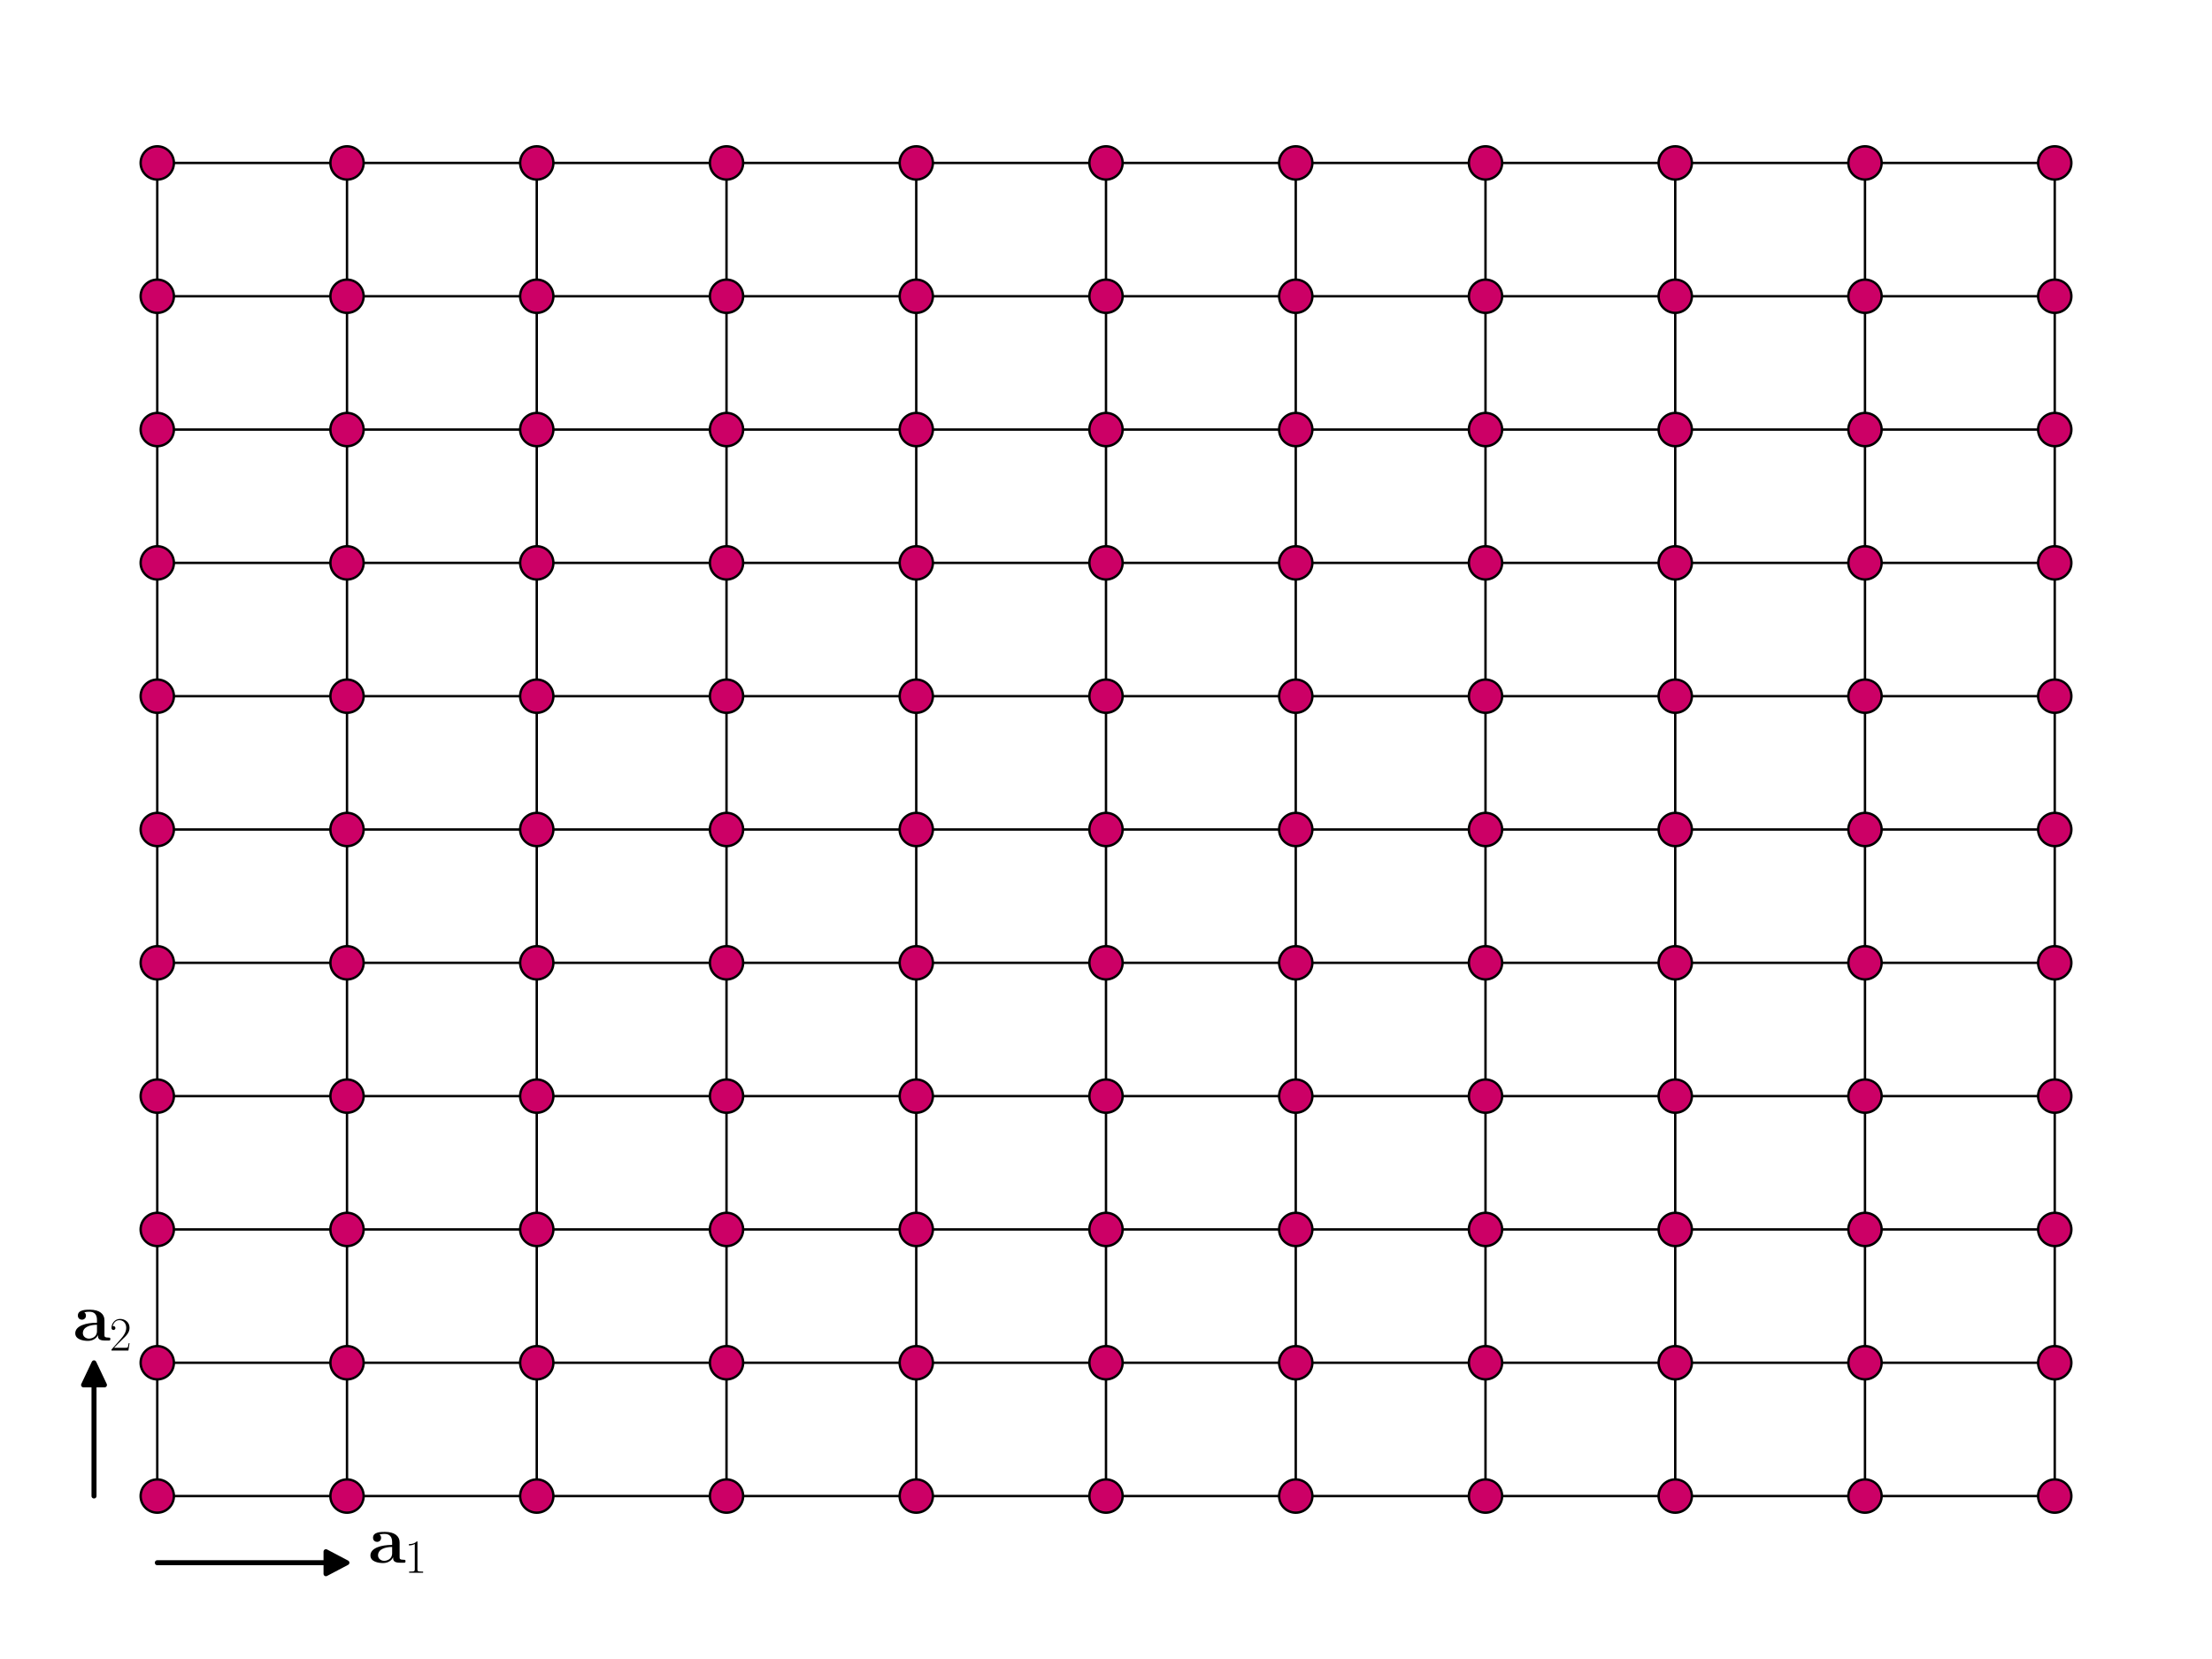 <?xml version="1.0" encoding="utf-8" standalone="no"?>
<!DOCTYPE svg PUBLIC "-//W3C//DTD SVG 1.1//EN"
  "http://www.w3.org/Graphics/SVG/1.1/DTD/svg11.dtd">
<svg xmlns:xlink="http://www.w3.org/1999/xlink" width="460.8pt" height="345.6pt" viewBox="0 0 460.8 345.6" xmlns="http://www.w3.org/2000/svg" version="1.1">
 <defs>
  <style type="text/css">*{stroke-linejoin: round; stroke-linecap: butt}</style>
 </defs>
 <g id="figure_1">
  <g id="patch_1">
   <path d="M 0 345.6 
L 460.8 345.6 
L 460.8 0 
L 0 0 
z
" style="fill: #ffffff"/>
  </g>
  <g id="axes_1">
   <g id="patch_2">
    <path d="M 19.584 283.886 
L 21.78 288.514 
L 19.606 288.514 
L 19.606 311.657 
L 19.562 311.657 
L 19.562 288.514 
L 17.388 288.514 
z
" clip-path="url(#pd7177cd243)" style="stroke: #000000; stroke-linejoin: miter"/>
   </g>
   <g id="patch_3">
    <path d="M 72.288 325.543 
L 67.896 327.857 
L 67.896 325.566 
L 32.76 325.566 
L 32.76 325.52 
L 67.896 325.52 
L 67.896 323.229 
z
" clip-path="url(#pd7177cd243)" style="stroke: #000000; stroke-linejoin: miter"/>
   </g>
   <g id="line2d_1">
    <path d="M 32.76 311.657 
L 32.76 33.943 
" clip-path="url(#pd7177cd243)" style="fill: none; stroke: #000000; stroke-width: 0.5; stroke-linecap: square"/>
   </g>
   <g id="line2d_2">
    <path d="M 72.288 311.657 
L 72.288 33.943 
" clip-path="url(#pd7177cd243)" style="fill: none; stroke: #000000; stroke-width: 0.5; stroke-linecap: square"/>
   </g>
   <g id="line2d_3">
    <path d="M 111.816 311.657 
L 111.816 33.943 
" clip-path="url(#pd7177cd243)" style="fill: none; stroke: #000000; stroke-width: 0.5; stroke-linecap: square"/>
   </g>
   <g id="line2d_4">
    <path d="M 151.344 311.657 
L 151.344 33.943 
" clip-path="url(#pd7177cd243)" style="fill: none; stroke: #000000; stroke-width: 0.5; stroke-linecap: square"/>
   </g>
   <g id="line2d_5">
    <path d="M 190.872 311.657 
L 190.872 33.943 
" clip-path="url(#pd7177cd243)" style="fill: none; stroke: #000000; stroke-width: 0.5; stroke-linecap: square"/>
   </g>
   <g id="line2d_6">
    <path d="M 230.4 311.657 
L 230.4 33.943 
" clip-path="url(#pd7177cd243)" style="fill: none; stroke: #000000; stroke-width: 0.5; stroke-linecap: square"/>
   </g>
   <g id="line2d_7">
    <path d="M 269.928 311.657 
L 269.928 33.943 
" clip-path="url(#pd7177cd243)" style="fill: none; stroke: #000000; stroke-width: 0.5; stroke-linecap: square"/>
   </g>
   <g id="line2d_8">
    <path d="M 309.456 311.657 
L 309.456 33.943 
" clip-path="url(#pd7177cd243)" style="fill: none; stroke: #000000; stroke-width: 0.5; stroke-linecap: square"/>
   </g>
   <g id="line2d_9">
    <path d="M 348.984 311.657 
L 348.984 33.943 
" clip-path="url(#pd7177cd243)" style="fill: none; stroke: #000000; stroke-width: 0.5; stroke-linecap: square"/>
   </g>
   <g id="line2d_10">
    <path d="M 388.512 311.657 
L 388.512 33.943 
" clip-path="url(#pd7177cd243)" style="fill: none; stroke: #000000; stroke-width: 0.5; stroke-linecap: square"/>
   </g>
   <g id="line2d_11">
    <path d="M 428.04 311.657 
L 428.04 33.943 
" clip-path="url(#pd7177cd243)" style="fill: none; stroke: #000000; stroke-width: 0.5; stroke-linecap: square"/>
   </g>
   <g id="line2d_12">
    <path clip-path="url(#pd7177cd243)" style="fill: none; stroke: #000000; stroke-width: 0.5; stroke-linecap: square"/>
   </g>
   <g id="line2d_13">
    <path d="M 32.76 311.657 
L 428.04 311.657 
" clip-path="url(#pd7177cd243)" style="fill: none; stroke: #000000; stroke-width: 0.5; stroke-linecap: square"/>
   </g>
   <g id="line2d_14">
    <path d="M 32.76 283.886 
L 428.04 283.886 
" clip-path="url(#pd7177cd243)" style="fill: none; stroke: #000000; stroke-width: 0.5; stroke-linecap: square"/>
   </g>
   <g id="line2d_15">
    <path d="M 32.76 256.114 
L 428.04 256.114 
" clip-path="url(#pd7177cd243)" style="fill: none; stroke: #000000; stroke-width: 0.5; stroke-linecap: square"/>
   </g>
   <g id="line2d_16">
    <path d="M 32.76 228.343 
L 428.04 228.343 
" clip-path="url(#pd7177cd243)" style="fill: none; stroke: #000000; stroke-width: 0.5; stroke-linecap: square"/>
   </g>
   <g id="line2d_17">
    <path d="M 32.76 200.571 
L 428.04 200.571 
" clip-path="url(#pd7177cd243)" style="fill: none; stroke: #000000; stroke-width: 0.5; stroke-linecap: square"/>
   </g>
   <g id="line2d_18">
    <path d="M 32.76 172.8 
L 428.04 172.8 
" clip-path="url(#pd7177cd243)" style="fill: none; stroke: #000000; stroke-width: 0.5; stroke-linecap: square"/>
   </g>
   <g id="line2d_19">
    <path d="M 32.76 145.029 
L 428.04 145.029 
" clip-path="url(#pd7177cd243)" style="fill: none; stroke: #000000; stroke-width: 0.5; stroke-linecap: square"/>
   </g>
   <g id="line2d_20">
    <path d="M 32.76 117.257 
L 428.04 117.257 
" clip-path="url(#pd7177cd243)" style="fill: none; stroke: #000000; stroke-width: 0.5; stroke-linecap: square"/>
   </g>
   <g id="line2d_21">
    <path d="M 32.76 89.486 
L 428.04 89.486 
" clip-path="url(#pd7177cd243)" style="fill: none; stroke: #000000; stroke-width: 0.5; stroke-linecap: square"/>
   </g>
   <g id="line2d_22">
    <path d="M 32.76 61.714 
L 428.04 61.714 
" clip-path="url(#pd7177cd243)" style="fill: none; stroke: #000000; stroke-width: 0.5; stroke-linecap: square"/>
   </g>
   <g id="line2d_23">
    <path d="M 32.76 33.943 
L 428.04 33.943 
" clip-path="url(#pd7177cd243)" style="fill: none; stroke: #000000; stroke-width: 0.5; stroke-linecap: square"/>
   </g>
   <g id="line2d_24">
    <path d="M 32.76 6.171 
L 428.04 6.171 
" clip-path="url(#pd7177cd243)" style="fill: none; stroke: #000000; stroke-width: 0.5; stroke-linecap: square"/>
   </g>
   <g id="PathCollection_1">
    <defs>
     <path id="m1126bc12ba" d="M 0 3.464 
C 0.919 3.464 1.8 3.099 2.449 2.449 
C 3.099 1.8 3.464 0.919 3.464 0 
C 3.464 -0.919 3.099 -1.8 2.449 -2.449 
C 1.8 -3.099 0.919 -3.464 0 -3.464 
C -0.919 -3.464 -1.8 -3.099 -2.449 -2.449 
C -3.099 -1.8 -3.464 -0.919 -3.464 0 
C -3.464 0.919 -3.099 1.8 -2.449 2.449 
C -1.8 3.099 -0.919 3.464 0 3.464 
z
" style="stroke: #000000; stroke-width: 0.5"/>
    </defs>
    <g clip-path="url(#pd7177cd243)">
     <use xlink:href="#m1126bc12ba" x="32.76" y="311.657" style="fill: #cc0066; stroke: #000000; stroke-width: 0.5"/>
     <use xlink:href="#m1126bc12ba" x="72.288" y="311.657" style="fill: #cc0066; stroke: #000000; stroke-width: 0.5"/>
     <use xlink:href="#m1126bc12ba" x="111.816" y="311.657" style="fill: #cc0066; stroke: #000000; stroke-width: 0.5"/>
     <use xlink:href="#m1126bc12ba" x="151.344" y="311.657" style="fill: #cc0066; stroke: #000000; stroke-width: 0.5"/>
     <use xlink:href="#m1126bc12ba" x="190.872" y="311.657" style="fill: #cc0066; stroke: #000000; stroke-width: 0.5"/>
     <use xlink:href="#m1126bc12ba" x="230.4" y="311.657" style="fill: #cc0066; stroke: #000000; stroke-width: 0.5"/>
     <use xlink:href="#m1126bc12ba" x="269.928" y="311.657" style="fill: #cc0066; stroke: #000000; stroke-width: 0.5"/>
     <use xlink:href="#m1126bc12ba" x="309.456" y="311.657" style="fill: #cc0066; stroke: #000000; stroke-width: 0.5"/>
     <use xlink:href="#m1126bc12ba" x="348.984" y="311.657" style="fill: #cc0066; stroke: #000000; stroke-width: 0.5"/>
     <use xlink:href="#m1126bc12ba" x="388.512" y="311.657" style="fill: #cc0066; stroke: #000000; stroke-width: 0.5"/>
     <use xlink:href="#m1126bc12ba" x="428.04" y="311.657" style="fill: #cc0066; stroke: #000000; stroke-width: 0.5"/>
     <use xlink:href="#m1126bc12ba" x="467.568" y="311.657" style="fill: #cc0066; stroke: #000000; stroke-width: 0.5"/>
     <use xlink:href="#m1126bc12ba" x="32.76" y="283.886" style="fill: #cc0066; stroke: #000000; stroke-width: 0.5"/>
     <use xlink:href="#m1126bc12ba" x="72.288" y="283.886" style="fill: #cc0066; stroke: #000000; stroke-width: 0.5"/>
     <use xlink:href="#m1126bc12ba" x="111.816" y="283.886" style="fill: #cc0066; stroke: #000000; stroke-width: 0.5"/>
     <use xlink:href="#m1126bc12ba" x="151.344" y="283.886" style="fill: #cc0066; stroke: #000000; stroke-width: 0.5"/>
     <use xlink:href="#m1126bc12ba" x="190.872" y="283.886" style="fill: #cc0066; stroke: #000000; stroke-width: 0.5"/>
     <use xlink:href="#m1126bc12ba" x="230.4" y="283.886" style="fill: #cc0066; stroke: #000000; stroke-width: 0.5"/>
     <use xlink:href="#m1126bc12ba" x="269.928" y="283.886" style="fill: #cc0066; stroke: #000000; stroke-width: 0.5"/>
     <use xlink:href="#m1126bc12ba" x="309.456" y="283.886" style="fill: #cc0066; stroke: #000000; stroke-width: 0.5"/>
     <use xlink:href="#m1126bc12ba" x="348.984" y="283.886" style="fill: #cc0066; stroke: #000000; stroke-width: 0.5"/>
     <use xlink:href="#m1126bc12ba" x="388.512" y="283.886" style="fill: #cc0066; stroke: #000000; stroke-width: 0.5"/>
     <use xlink:href="#m1126bc12ba" x="428.04" y="283.886" style="fill: #cc0066; stroke: #000000; stroke-width: 0.5"/>
     <use xlink:href="#m1126bc12ba" x="467.568" y="283.886" style="fill: #cc0066; stroke: #000000; stroke-width: 0.5"/>
     <use xlink:href="#m1126bc12ba" x="32.76" y="256.114" style="fill: #cc0066; stroke: #000000; stroke-width: 0.5"/>
     <use xlink:href="#m1126bc12ba" x="72.288" y="256.114" style="fill: #cc0066; stroke: #000000; stroke-width: 0.5"/>
     <use xlink:href="#m1126bc12ba" x="111.816" y="256.114" style="fill: #cc0066; stroke: #000000; stroke-width: 0.5"/>
     <use xlink:href="#m1126bc12ba" x="151.344" y="256.114" style="fill: #cc0066; stroke: #000000; stroke-width: 0.5"/>
     <use xlink:href="#m1126bc12ba" x="190.872" y="256.114" style="fill: #cc0066; stroke: #000000; stroke-width: 0.5"/>
     <use xlink:href="#m1126bc12ba" x="230.4" y="256.114" style="fill: #cc0066; stroke: #000000; stroke-width: 0.5"/>
     <use xlink:href="#m1126bc12ba" x="269.928" y="256.114" style="fill: #cc0066; stroke: #000000; stroke-width: 0.5"/>
     <use xlink:href="#m1126bc12ba" x="309.456" y="256.114" style="fill: #cc0066; stroke: #000000; stroke-width: 0.5"/>
     <use xlink:href="#m1126bc12ba" x="348.984" y="256.114" style="fill: #cc0066; stroke: #000000; stroke-width: 0.5"/>
     <use xlink:href="#m1126bc12ba" x="388.512" y="256.114" style="fill: #cc0066; stroke: #000000; stroke-width: 0.5"/>
     <use xlink:href="#m1126bc12ba" x="428.04" y="256.114" style="fill: #cc0066; stroke: #000000; stroke-width: 0.5"/>
     <use xlink:href="#m1126bc12ba" x="467.568" y="256.114" style="fill: #cc0066; stroke: #000000; stroke-width: 0.5"/>
     <use xlink:href="#m1126bc12ba" x="32.76" y="228.343" style="fill: #cc0066; stroke: #000000; stroke-width: 0.5"/>
     <use xlink:href="#m1126bc12ba" x="72.288" y="228.343" style="fill: #cc0066; stroke: #000000; stroke-width: 0.5"/>
     <use xlink:href="#m1126bc12ba" x="111.816" y="228.343" style="fill: #cc0066; stroke: #000000; stroke-width: 0.5"/>
     <use xlink:href="#m1126bc12ba" x="151.344" y="228.343" style="fill: #cc0066; stroke: #000000; stroke-width: 0.5"/>
     <use xlink:href="#m1126bc12ba" x="190.872" y="228.343" style="fill: #cc0066; stroke: #000000; stroke-width: 0.5"/>
     <use xlink:href="#m1126bc12ba" x="230.4" y="228.343" style="fill: #cc0066; stroke: #000000; stroke-width: 0.5"/>
     <use xlink:href="#m1126bc12ba" x="269.928" y="228.343" style="fill: #cc0066; stroke: #000000; stroke-width: 0.5"/>
     <use xlink:href="#m1126bc12ba" x="309.456" y="228.343" style="fill: #cc0066; stroke: #000000; stroke-width: 0.5"/>
     <use xlink:href="#m1126bc12ba" x="348.984" y="228.343" style="fill: #cc0066; stroke: #000000; stroke-width: 0.5"/>
     <use xlink:href="#m1126bc12ba" x="388.512" y="228.343" style="fill: #cc0066; stroke: #000000; stroke-width: 0.5"/>
     <use xlink:href="#m1126bc12ba" x="428.04" y="228.343" style="fill: #cc0066; stroke: #000000; stroke-width: 0.5"/>
     <use xlink:href="#m1126bc12ba" x="467.568" y="228.343" style="fill: #cc0066; stroke: #000000; stroke-width: 0.5"/>
     <use xlink:href="#m1126bc12ba" x="32.76" y="200.571" style="fill: #cc0066; stroke: #000000; stroke-width: 0.5"/>
     <use xlink:href="#m1126bc12ba" x="72.288" y="200.571" style="fill: #cc0066; stroke: #000000; stroke-width: 0.5"/>
     <use xlink:href="#m1126bc12ba" x="111.816" y="200.571" style="fill: #cc0066; stroke: #000000; stroke-width: 0.5"/>
     <use xlink:href="#m1126bc12ba" x="151.344" y="200.571" style="fill: #cc0066; stroke: #000000; stroke-width: 0.5"/>
     <use xlink:href="#m1126bc12ba" x="190.872" y="200.571" style="fill: #cc0066; stroke: #000000; stroke-width: 0.5"/>
     <use xlink:href="#m1126bc12ba" x="230.4" y="200.571" style="fill: #cc0066; stroke: #000000; stroke-width: 0.5"/>
     <use xlink:href="#m1126bc12ba" x="269.928" y="200.571" style="fill: #cc0066; stroke: #000000; stroke-width: 0.5"/>
     <use xlink:href="#m1126bc12ba" x="309.456" y="200.571" style="fill: #cc0066; stroke: #000000; stroke-width: 0.5"/>
     <use xlink:href="#m1126bc12ba" x="348.984" y="200.571" style="fill: #cc0066; stroke: #000000; stroke-width: 0.5"/>
     <use xlink:href="#m1126bc12ba" x="388.512" y="200.571" style="fill: #cc0066; stroke: #000000; stroke-width: 0.5"/>
     <use xlink:href="#m1126bc12ba" x="428.04" y="200.571" style="fill: #cc0066; stroke: #000000; stroke-width: 0.5"/>
     <use xlink:href="#m1126bc12ba" x="467.568" y="200.571" style="fill: #cc0066; stroke: #000000; stroke-width: 0.5"/>
     <use xlink:href="#m1126bc12ba" x="32.76" y="172.8" style="fill: #cc0066; stroke: #000000; stroke-width: 0.5"/>
     <use xlink:href="#m1126bc12ba" x="72.288" y="172.8" style="fill: #cc0066; stroke: #000000; stroke-width: 0.5"/>
     <use xlink:href="#m1126bc12ba" x="111.816" y="172.8" style="fill: #cc0066; stroke: #000000; stroke-width: 0.5"/>
     <use xlink:href="#m1126bc12ba" x="151.344" y="172.8" style="fill: #cc0066; stroke: #000000; stroke-width: 0.5"/>
     <use xlink:href="#m1126bc12ba" x="190.872" y="172.8" style="fill: #cc0066; stroke: #000000; stroke-width: 0.5"/>
     <use xlink:href="#m1126bc12ba" x="230.4" y="172.8" style="fill: #cc0066; stroke: #000000; stroke-width: 0.5"/>
     <use xlink:href="#m1126bc12ba" x="269.928" y="172.8" style="fill: #cc0066; stroke: #000000; stroke-width: 0.5"/>
     <use xlink:href="#m1126bc12ba" x="309.456" y="172.8" style="fill: #cc0066; stroke: #000000; stroke-width: 0.5"/>
     <use xlink:href="#m1126bc12ba" x="348.984" y="172.8" style="fill: #cc0066; stroke: #000000; stroke-width: 0.5"/>
     <use xlink:href="#m1126bc12ba" x="388.512" y="172.8" style="fill: #cc0066; stroke: #000000; stroke-width: 0.5"/>
     <use xlink:href="#m1126bc12ba" x="428.04" y="172.8" style="fill: #cc0066; stroke: #000000; stroke-width: 0.5"/>
     <use xlink:href="#m1126bc12ba" x="467.568" y="172.8" style="fill: #cc0066; stroke: #000000; stroke-width: 0.5"/>
     <use xlink:href="#m1126bc12ba" x="32.76" y="145.029" style="fill: #cc0066; stroke: #000000; stroke-width: 0.5"/>
     <use xlink:href="#m1126bc12ba" x="72.288" y="145.029" style="fill: #cc0066; stroke: #000000; stroke-width: 0.5"/>
     <use xlink:href="#m1126bc12ba" x="111.816" y="145.029" style="fill: #cc0066; stroke: #000000; stroke-width: 0.5"/>
     <use xlink:href="#m1126bc12ba" x="151.344" y="145.029" style="fill: #cc0066; stroke: #000000; stroke-width: 0.5"/>
     <use xlink:href="#m1126bc12ba" x="190.872" y="145.029" style="fill: #cc0066; stroke: #000000; stroke-width: 0.5"/>
     <use xlink:href="#m1126bc12ba" x="230.4" y="145.029" style="fill: #cc0066; stroke: #000000; stroke-width: 0.5"/>
     <use xlink:href="#m1126bc12ba" x="269.928" y="145.029" style="fill: #cc0066; stroke: #000000; stroke-width: 0.5"/>
     <use xlink:href="#m1126bc12ba" x="309.456" y="145.029" style="fill: #cc0066; stroke: #000000; stroke-width: 0.5"/>
     <use xlink:href="#m1126bc12ba" x="348.984" y="145.029" style="fill: #cc0066; stroke: #000000; stroke-width: 0.5"/>
     <use xlink:href="#m1126bc12ba" x="388.512" y="145.029" style="fill: #cc0066; stroke: #000000; stroke-width: 0.5"/>
     <use xlink:href="#m1126bc12ba" x="428.04" y="145.029" style="fill: #cc0066; stroke: #000000; stroke-width: 0.5"/>
     <use xlink:href="#m1126bc12ba" x="467.568" y="145.029" style="fill: #cc0066; stroke: #000000; stroke-width: 0.5"/>
     <use xlink:href="#m1126bc12ba" x="32.76" y="117.257" style="fill: #cc0066; stroke: #000000; stroke-width: 0.5"/>
     <use xlink:href="#m1126bc12ba" x="72.288" y="117.257" style="fill: #cc0066; stroke: #000000; stroke-width: 0.5"/>
     <use xlink:href="#m1126bc12ba" x="111.816" y="117.257" style="fill: #cc0066; stroke: #000000; stroke-width: 0.5"/>
     <use xlink:href="#m1126bc12ba" x="151.344" y="117.257" style="fill: #cc0066; stroke: #000000; stroke-width: 0.5"/>
     <use xlink:href="#m1126bc12ba" x="190.872" y="117.257" style="fill: #cc0066; stroke: #000000; stroke-width: 0.5"/>
     <use xlink:href="#m1126bc12ba" x="230.4" y="117.257" style="fill: #cc0066; stroke: #000000; stroke-width: 0.5"/>
     <use xlink:href="#m1126bc12ba" x="269.928" y="117.257" style="fill: #cc0066; stroke: #000000; stroke-width: 0.5"/>
     <use xlink:href="#m1126bc12ba" x="309.456" y="117.257" style="fill: #cc0066; stroke: #000000; stroke-width: 0.5"/>
     <use xlink:href="#m1126bc12ba" x="348.984" y="117.257" style="fill: #cc0066; stroke: #000000; stroke-width: 0.5"/>
     <use xlink:href="#m1126bc12ba" x="388.512" y="117.257" style="fill: #cc0066; stroke: #000000; stroke-width: 0.5"/>
     <use xlink:href="#m1126bc12ba" x="428.04" y="117.257" style="fill: #cc0066; stroke: #000000; stroke-width: 0.5"/>
     <use xlink:href="#m1126bc12ba" x="467.568" y="117.257" style="fill: #cc0066; stroke: #000000; stroke-width: 0.5"/>
     <use xlink:href="#m1126bc12ba" x="32.76" y="89.486" style="fill: #cc0066; stroke: #000000; stroke-width: 0.5"/>
     <use xlink:href="#m1126bc12ba" x="72.288" y="89.486" style="fill: #cc0066; stroke: #000000; stroke-width: 0.5"/>
     <use xlink:href="#m1126bc12ba" x="111.816" y="89.486" style="fill: #cc0066; stroke: #000000; stroke-width: 0.5"/>
     <use xlink:href="#m1126bc12ba" x="151.344" y="89.486" style="fill: #cc0066; stroke: #000000; stroke-width: 0.5"/>
     <use xlink:href="#m1126bc12ba" x="190.872" y="89.486" style="fill: #cc0066; stroke: #000000; stroke-width: 0.5"/>
     <use xlink:href="#m1126bc12ba" x="230.4" y="89.486" style="fill: #cc0066; stroke: #000000; stroke-width: 0.5"/>
     <use xlink:href="#m1126bc12ba" x="269.928" y="89.486" style="fill: #cc0066; stroke: #000000; stroke-width: 0.5"/>
     <use xlink:href="#m1126bc12ba" x="309.456" y="89.486" style="fill: #cc0066; stroke: #000000; stroke-width: 0.5"/>
     <use xlink:href="#m1126bc12ba" x="348.984" y="89.486" style="fill: #cc0066; stroke: #000000; stroke-width: 0.5"/>
     <use xlink:href="#m1126bc12ba" x="388.512" y="89.486" style="fill: #cc0066; stroke: #000000; stroke-width: 0.5"/>
     <use xlink:href="#m1126bc12ba" x="428.04" y="89.486" style="fill: #cc0066; stroke: #000000; stroke-width: 0.5"/>
     <use xlink:href="#m1126bc12ba" x="467.568" y="89.486" style="fill: #cc0066; stroke: #000000; stroke-width: 0.5"/>
     <use xlink:href="#m1126bc12ba" x="32.76" y="61.714" style="fill: #cc0066; stroke: #000000; stroke-width: 0.5"/>
     <use xlink:href="#m1126bc12ba" x="72.288" y="61.714" style="fill: #cc0066; stroke: #000000; stroke-width: 0.5"/>
     <use xlink:href="#m1126bc12ba" x="111.816" y="61.714" style="fill: #cc0066; stroke: #000000; stroke-width: 0.5"/>
     <use xlink:href="#m1126bc12ba" x="151.344" y="61.714" style="fill: #cc0066; stroke: #000000; stroke-width: 0.5"/>
     <use xlink:href="#m1126bc12ba" x="190.872" y="61.714" style="fill: #cc0066; stroke: #000000; stroke-width: 0.5"/>
     <use xlink:href="#m1126bc12ba" x="230.4" y="61.714" style="fill: #cc0066; stroke: #000000; stroke-width: 0.5"/>
     <use xlink:href="#m1126bc12ba" x="269.928" y="61.714" style="fill: #cc0066; stroke: #000000; stroke-width: 0.5"/>
     <use xlink:href="#m1126bc12ba" x="309.456" y="61.714" style="fill: #cc0066; stroke: #000000; stroke-width: 0.5"/>
     <use xlink:href="#m1126bc12ba" x="348.984" y="61.714" style="fill: #cc0066; stroke: #000000; stroke-width: 0.5"/>
     <use xlink:href="#m1126bc12ba" x="388.512" y="61.714" style="fill: #cc0066; stroke: #000000; stroke-width: 0.5"/>
     <use xlink:href="#m1126bc12ba" x="428.04" y="61.714" style="fill: #cc0066; stroke: #000000; stroke-width: 0.5"/>
     <use xlink:href="#m1126bc12ba" x="467.568" y="61.714" style="fill: #cc0066; stroke: #000000; stroke-width: 0.5"/>
     <use xlink:href="#m1126bc12ba" x="32.76" y="33.943" style="fill: #cc0066; stroke: #000000; stroke-width: 0.5"/>
     <use xlink:href="#m1126bc12ba" x="72.288" y="33.943" style="fill: #cc0066; stroke: #000000; stroke-width: 0.5"/>
     <use xlink:href="#m1126bc12ba" x="111.816" y="33.943" style="fill: #cc0066; stroke: #000000; stroke-width: 0.5"/>
     <use xlink:href="#m1126bc12ba" x="151.344" y="33.943" style="fill: #cc0066; stroke: #000000; stroke-width: 0.5"/>
     <use xlink:href="#m1126bc12ba" x="190.872" y="33.943" style="fill: #cc0066; stroke: #000000; stroke-width: 0.5"/>
     <use xlink:href="#m1126bc12ba" x="230.4" y="33.943" style="fill: #cc0066; stroke: #000000; stroke-width: 0.5"/>
     <use xlink:href="#m1126bc12ba" x="269.928" y="33.943" style="fill: #cc0066; stroke: #000000; stroke-width: 0.5"/>
     <use xlink:href="#m1126bc12ba" x="309.456" y="33.943" style="fill: #cc0066; stroke: #000000; stroke-width: 0.5"/>
     <use xlink:href="#m1126bc12ba" x="348.984" y="33.943" style="fill: #cc0066; stroke: #000000; stroke-width: 0.5"/>
     <use xlink:href="#m1126bc12ba" x="388.512" y="33.943" style="fill: #cc0066; stroke: #000000; stroke-width: 0.5"/>
     <use xlink:href="#m1126bc12ba" x="428.04" y="33.943" style="fill: #cc0066; stroke: #000000; stroke-width: 0.5"/>
     <use xlink:href="#m1126bc12ba" x="467.568" y="33.943" style="fill: #cc0066; stroke: #000000; stroke-width: 0.5"/>
     <use xlink:href="#m1126bc12ba" x="32.76" y="6.171" style="fill: #cc0066; stroke: #000000; stroke-width: 0.5"/>
     <use xlink:href="#m1126bc12ba" x="72.288" y="6.171" style="fill: #cc0066; stroke: #000000; stroke-width: 0.5"/>
     <use xlink:href="#m1126bc12ba" x="111.816" y="6.171" style="fill: #cc0066; stroke: #000000; stroke-width: 0.5"/>
     <use xlink:href="#m1126bc12ba" x="151.344" y="6.171" style="fill: #cc0066; stroke: #000000; stroke-width: 0.5"/>
     <use xlink:href="#m1126bc12ba" x="190.872" y="6.171" style="fill: #cc0066; stroke: #000000; stroke-width: 0.5"/>
     <use xlink:href="#m1126bc12ba" x="230.4" y="6.171" style="fill: #cc0066; stroke: #000000; stroke-width: 0.5"/>
     <use xlink:href="#m1126bc12ba" x="269.928" y="6.171" style="fill: #cc0066; stroke: #000000; stroke-width: 0.5"/>
     <use xlink:href="#m1126bc12ba" x="309.456" y="6.171" style="fill: #cc0066; stroke: #000000; stroke-width: 0.5"/>
     <use xlink:href="#m1126bc12ba" x="348.984" y="6.171" style="fill: #cc0066; stroke: #000000; stroke-width: 0.5"/>
     <use xlink:href="#m1126bc12ba" x="388.512" y="6.171" style="fill: #cc0066; stroke: #000000; stroke-width: 0.5"/>
     <use xlink:href="#m1126bc12ba" x="428.04" y="6.171" style="fill: #cc0066; stroke: #000000; stroke-width: 0.5"/>
     <use xlink:href="#m1126bc12ba" x="467.568" y="6.171" style="fill: #cc0066; stroke: #000000; stroke-width: 0.5"/>
    </g>
   </g>
   <g id="text_1">
    <!-- $\mathbf a_2$ -->
    <g transform="translate(15.192 279.257) scale(0.14 -0.14)">
     <defs>
      <path id="CMBX12-61" d="M 2944 1898 
C 2944 2484 2477 2879 1574 2879 
C 1216 2879 461 2879 461 2334 
C 461 2061 666 1945 838 1945 
C 1030 1945 1216 2079 1216 2323 
C 1216 2445 1171 2559 1062 2630 
C 1274 2688 1427 2688 1549 2688 
C 1984 2688 2246 2445 2246 1919 
L 2246 1663 
C 1235 1663 218 1382 218 676 
C 218 95 960 -32 1402 -32 
C 1894 -32 2208 233 2336 510 
C 2336 274 2336 0 2982 0 
L 3309 0 
C 3443 0 3494 0 3494 145 
C 3494 273 3437 273 3347 273 
C 2944 273 2944 374 2944 522 
L 2944 1898 
z
M 2246 882 
C 2246 291 1709 178 1504 178 
C 1190 178 928 390 928 686 
C 928 1273 1619 1472 2246 1472 
L 2246 882 
z
" transform="scale(0.016)"/>
      <path id="CMR17-32" d="M 2669 989 
L 2554 989 
C 2490 536 2438 459 2413 420 
C 2381 369 1920 369 1830 369 
L 602 369 
C 832 619 1280 1072 1824 1597 
C 2214 1967 2669 2402 2669 3035 
C 2669 3790 2067 4224 1395 4224 
C 691 4224 262 3604 262 3030 
C 262 2780 448 2748 525 2748 
C 589 2748 781 2787 781 3010 
C 781 3207 614 3264 525 3264 
C 486 3264 448 3258 422 3245 
C 544 3790 915 4058 1306 4058 
C 1862 4058 2227 3617 2227 3035 
C 2227 2479 1901 2000 1536 1584 
L 262 146 
L 262 0 
L 2515 0 
L 2669 989 
z
" transform="scale(0.016)"/>
     </defs>
     <use xlink:href="#CMBX12-61" transform="scale(0.996)"/>
     <use xlink:href="#CMR17-32" transform="translate(54.483 -14.944) scale(0.697)"/>
    </g>
   </g>
   <g id="text_2">
    <!-- $\mathbf a_1$ -->
    <g transform="translate(76.68 325.543) scale(0.14 -0.14)">
     <defs>
      <path id="CMR17-31" d="M 1702 4058 
C 1702 4192 1696 4192 1606 4192 
C 1357 3916 979 3827 621 3827 
C 602 3827 570 3827 563 3808 
C 557 3795 557 3782 557 3648 
C 755 3648 1088 3686 1344 3839 
L 1344 461 
C 1344 236 1331 160 781 160 
L 589 160 
L 589 0 
C 896 0 1216 0 1523 0 
C 1830 0 2150 0 2458 0 
L 2458 160 
L 2266 160 
C 1715 160 1702 230 1702 458 
L 1702 4058 
z
" transform="scale(0.016)"/>
     </defs>
     <use xlink:href="#CMBX12-61" transform="scale(0.996)"/>
     <use xlink:href="#CMR17-31" transform="translate(54.483 -14.944) scale(0.697)"/>
    </g>
   </g>
  </g>
 </g>
 <defs>
  <clipPath id="pd7177cd243">
   <rect x="10.8" y="10.8" width="439.2" height="324"/>
  </clipPath>
 </defs>
</svg>
